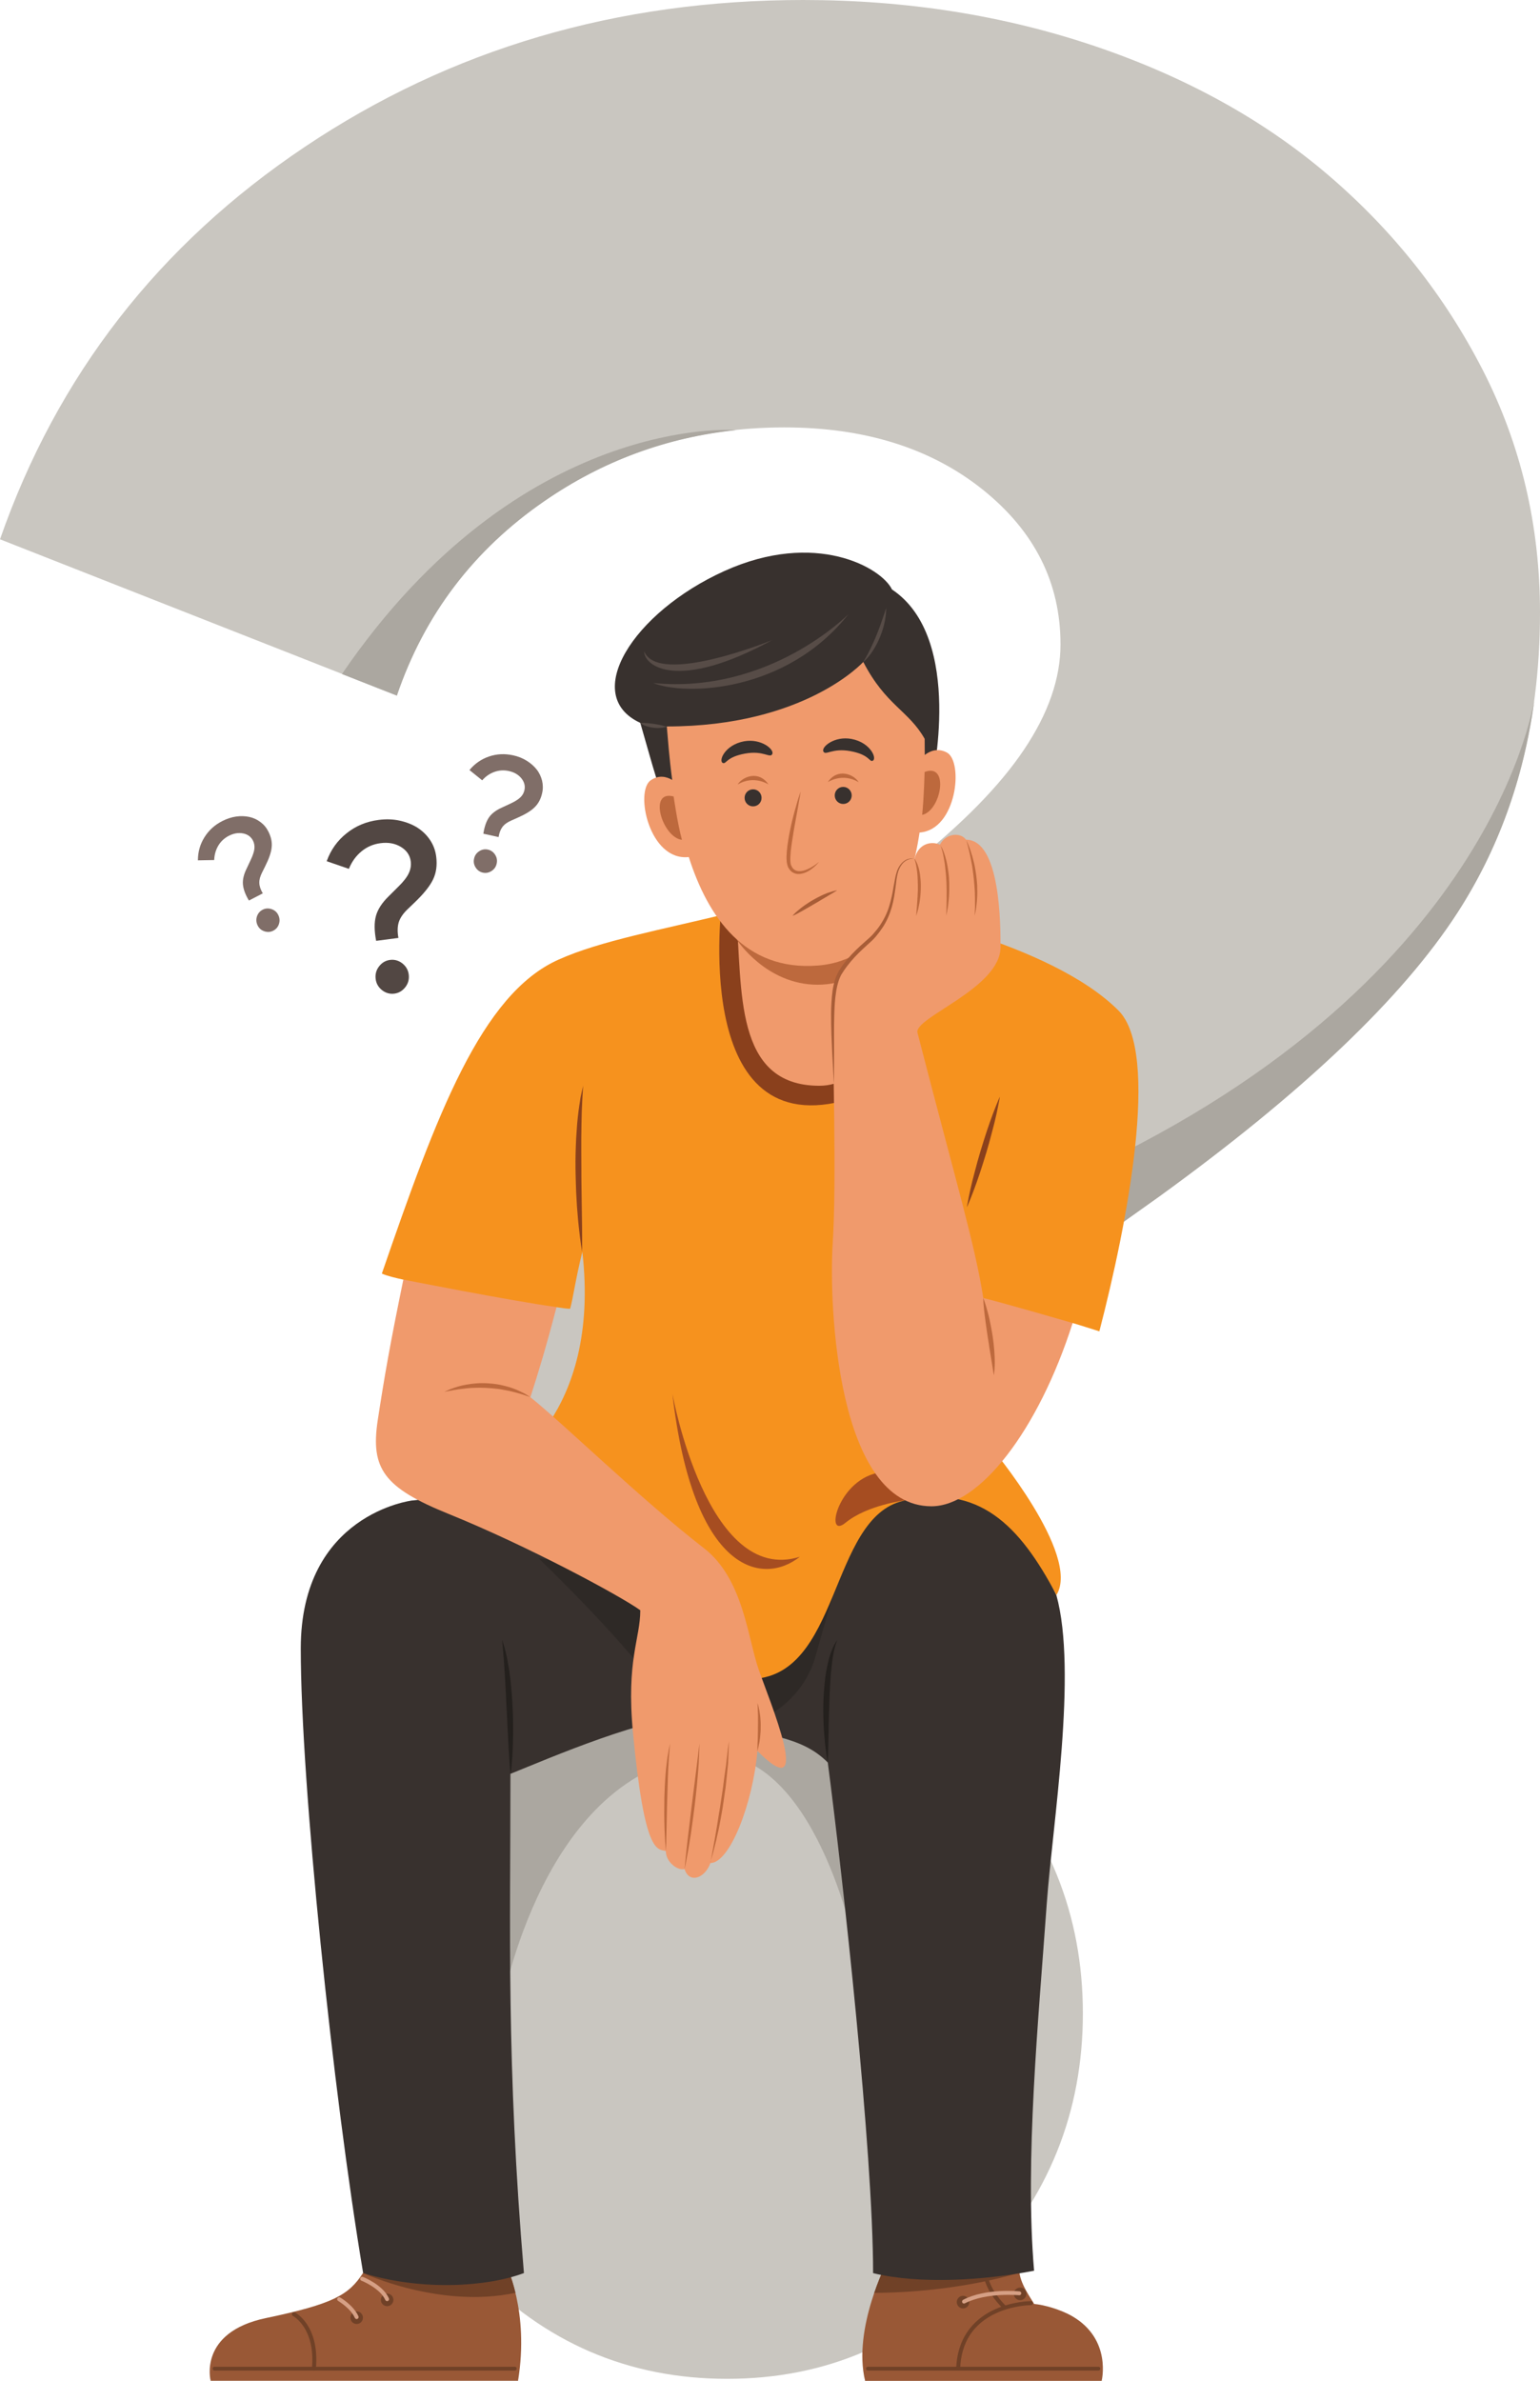 <svg width="154" height="238" viewBox="0 0 154 238" fill="none" xmlns="http://www.w3.org/2000/svg">
<g clip-path="url(#clip0_5479_23997)">
<path d="M115.902 119.62L108.277 125.043C102.349 129.304 98.271 133.497 96.054 137.642C93.827 141.787 92.824 147.162 93.036 153.747H52.076C51.227 140.354 52.394 129.72 55.565 121.847C58.737 113.984 65.09 106.43 74.614 99.196L91.127 86.432C96.208 82.394 99.967 78.568 102.397 74.946C104.826 71.334 106.05 67.829 106.05 64.42C106.05 58.251 103.457 53.099 98.271 48.944C93.084 44.799 86.471 42.727 78.422 42.727C69.534 42.727 61.542 45.177 54.447 50.068C47.352 54.958 42.426 61.447 39.678 69.523L0 53.912C5.717 37.536 15.877 24.462 30.482 14.681C45.087 4.891 61.706 0 80.331 0C90.703 0 100.44 1.549 109.54 4.629C118.64 7.718 126.42 12.018 132.879 17.548C139.337 23.078 144.466 29.566 148.283 37.004C152.091 44.451 154 52.527 154 61.243C154 72.729 151.243 82.723 145.748 91.226C140.244 99.738 130.295 109.2 115.902 119.62ZM72.715 164.748C82.567 164.748 90.964 168.361 97.895 175.585C104.816 182.809 108.287 191.38 108.287 201.277C108.287 211.184 104.816 219.745 97.895 226.97C90.964 234.194 82.567 237.806 72.715 237.806C62.853 237.806 54.457 234.194 47.535 226.97C40.604 219.745 37.143 211.175 37.143 201.277C37.143 191.38 40.604 182.809 47.535 175.585C54.457 168.361 62.853 164.748 72.715 164.748Z" fill="#C9C6C0"/>
<path d="M104.363 118.913C105.048 121.169 106.388 123.406 107.843 125.363C107.988 125.256 108.133 125.15 108.277 125.053L115.902 119.629C130.295 109.209 140.244 99.748 145.748 91.235C149.787 84.989 152.352 77.929 153.422 70.075C153.219 70.724 148.833 100.029 104.363 118.913Z" fill="#ABA7A0"/>
<path d="M50.196 200.444C50.196 200.444 54.331 177.009 70.498 175.43C81.458 174.355 85.546 194.789 85.546 194.789L89.19 173.726L69.736 167.847C69.736 167.847 53.174 171.15 50.62 173.726C45.655 178.713 48.769 191.545 50.196 200.444Z" fill="#ABA7A0"/>
<path d="M39.688 69.543C42.435 61.466 47.361 54.977 54.456 50.087C60.24 46.097 66.632 43.734 73.611 42.998C73.611 42.998 52.066 41.226 34.193 67.383L39.688 69.543Z" fill="#ABA7A0"/>
<path d="M41.413 90.267L40.787 90.867C40.324 91.303 40.025 91.739 39.881 92.175C39.746 92.61 39.726 93.133 39.842 93.763L37.615 94.053C37.422 93.046 37.413 92.223 37.596 91.555C37.779 90.896 38.203 90.248 38.868 89.599L39.861 88.611C40.353 88.127 40.691 87.691 40.874 87.303C41.057 86.916 41.124 86.529 41.076 86.122C40.999 85.493 40.661 85.008 40.083 84.66C39.505 84.311 38.82 84.185 38.039 84.292C37.316 84.388 36.69 84.66 36.14 85.115C35.591 85.57 35.176 86.151 34.887 86.858L32.67 86.093C33.075 84.96 33.74 84.03 34.656 83.304C35.572 82.568 36.642 82.122 37.856 81.967C38.589 81.871 39.293 81.89 39.958 82.035C40.623 82.18 41.221 82.413 41.732 82.733C42.242 83.062 42.667 83.469 43.004 83.972C43.342 84.476 43.544 85.028 43.621 85.638C43.727 86.49 43.631 87.245 43.303 87.923C42.985 88.591 42.349 89.376 41.413 90.267ZM39.003 95.961C39.447 95.903 39.861 96.019 40.228 96.3C40.594 96.591 40.816 96.959 40.874 97.424C40.931 97.888 40.825 98.305 40.536 98.682C40.247 99.05 39.881 99.273 39.437 99.331C38.994 99.389 38.579 99.273 38.213 98.992C37.847 98.702 37.625 98.334 37.567 97.869C37.509 97.404 37.615 96.988 37.904 96.61C38.194 96.232 38.56 96.019 39.003 95.961Z" fill="#524743"/>
<path d="M51.7 81.774L51.15 82.016C50.745 82.19 50.447 82.403 50.254 82.655C50.061 82.907 49.926 83.246 49.859 83.681L48.335 83.343C48.441 82.645 48.634 82.093 48.904 81.706C49.174 81.319 49.608 80.989 50.196 80.728L51.073 80.321C51.507 80.118 51.825 79.914 52.037 79.711C52.249 79.508 52.384 79.266 52.442 78.994C52.538 78.568 52.432 78.171 52.134 77.803C51.835 77.435 51.42 77.193 50.88 77.077C50.389 76.97 49.907 76.999 49.444 77.164C48.981 77.329 48.567 77.609 48.22 78.007L46.947 76.98C47.477 76.341 48.133 75.886 48.904 75.624C49.675 75.363 50.475 75.324 51.314 75.508C51.816 75.615 52.269 75.799 52.673 76.05C53.078 76.302 53.406 76.593 53.666 76.922C53.927 77.251 54.1 77.629 54.206 78.036C54.303 78.442 54.312 78.859 54.216 79.275C54.091 79.856 53.84 80.331 53.474 80.689C53.117 81.057 52.519 81.415 51.7 81.774ZM48.788 84.931C49.097 84.999 49.338 85.173 49.511 85.444C49.685 85.715 49.743 86.015 49.666 86.335C49.598 86.655 49.425 86.897 49.155 87.071C48.885 87.245 48.596 87.303 48.287 87.236C47.979 87.168 47.738 86.994 47.564 86.722C47.391 86.451 47.333 86.151 47.41 85.831C47.477 85.512 47.651 85.27 47.921 85.095C48.191 84.921 48.48 84.863 48.788 84.931Z" fill="#806E68"/>
<path d="M26.491 86.655L26.221 87.197C26.018 87.594 25.922 87.943 25.932 88.262C25.941 88.582 26.057 88.93 26.279 89.308L24.891 90.025C24.524 89.415 24.331 88.872 24.293 88.398C24.254 87.923 24.38 87.4 24.669 86.819L25.083 85.938C25.286 85.502 25.411 85.134 25.44 84.844C25.469 84.553 25.421 84.272 25.296 84.03C25.093 83.643 24.765 83.401 24.303 83.314C23.84 83.226 23.367 83.304 22.876 83.556C22.432 83.788 22.076 84.117 21.825 84.543C21.574 84.97 21.439 85.454 21.42 85.977L19.791 86.006C19.791 85.173 20.003 84.408 20.437 83.711C20.871 83.013 21.459 82.471 22.22 82.084C22.673 81.851 23.146 81.696 23.608 81.629C24.081 81.561 24.515 81.58 24.929 81.667C25.344 81.754 25.71 81.929 26.047 82.18C26.385 82.432 26.645 82.742 26.838 83.13C27.108 83.662 27.224 84.185 27.166 84.698C27.127 85.192 26.896 85.851 26.491 86.655ZM26.259 90.945C26.539 90.799 26.828 90.78 27.137 90.877C27.445 90.974 27.677 91.168 27.821 91.458C27.966 91.749 27.995 92.049 27.898 92.359C27.802 92.669 27.609 92.891 27.329 93.037C27.05 93.182 26.761 93.201 26.452 93.104C26.144 93.007 25.913 92.814 25.768 92.523C25.623 92.233 25.594 91.933 25.691 91.623C25.787 91.323 25.98 91.09 26.259 90.945Z" fill="#806E68"/>
<path d="M51.805 238H21.063C21.063 238 19.791 233.158 26.587 231.734C33.383 230.311 34.887 229.41 36.304 227.221C44.44 224.897 50.62 226.466 50.62 226.466C50.62 226.466 52.943 231.027 51.805 238Z" fill="#995836"/>
<path d="M51.545 229.207C51.121 227.454 50.63 226.476 50.63 226.476C50.63 226.476 44.45 224.907 36.314 227.231C36.304 227.231 43.987 230.824 51.545 229.207Z" fill="#704127"/>
<path d="M36.294 231.696C36.294 232.044 36.015 232.325 35.668 232.325C35.321 232.325 35.041 232.044 35.041 231.696C35.041 231.347 35.321 231.066 35.668 231.066C36.015 231.066 36.294 231.347 36.294 231.696Z" fill="#704127"/>
<path d="M39.341 229.914C39.341 230.262 39.061 230.543 38.714 230.543C38.367 230.543 38.087 230.262 38.087 229.914C38.087 229.565 38.367 229.284 38.714 229.284C39.061 229.284 39.341 229.565 39.341 229.914Z" fill="#704127"/>
<path d="M51.478 236.983H21.449C21.343 236.983 21.256 236.896 21.256 236.789C21.256 236.683 21.343 236.596 21.449 236.596H51.478C51.584 236.596 51.671 236.683 51.671 236.789C51.671 236.896 51.594 236.983 51.478 236.983Z" fill="#704127"/>
<path d="M31.398 236.983C31.388 236.983 31.388 236.983 31.378 236.983C31.272 236.973 31.185 236.877 31.195 236.77C31.561 232.712 29.315 231.531 29.296 231.521C29.2 231.473 29.161 231.356 29.209 231.25C29.257 231.153 29.373 231.114 29.479 231.163C29.585 231.211 31.976 232.48 31.59 236.809C31.581 236.906 31.494 236.983 31.398 236.983Z" fill="#704127"/>
<path d="M35.668 231.831C35.591 231.831 35.524 231.783 35.485 231.715C35.061 230.746 33.827 230.03 33.817 230.02C33.721 229.962 33.692 229.846 33.74 229.749C33.798 229.652 33.914 229.623 34.01 229.671C34.068 229.7 35.36 230.466 35.842 231.55C35.89 231.647 35.842 231.763 35.745 231.812C35.726 231.821 35.697 231.831 35.668 231.831Z" fill="#D6A085"/>
<path d="M38.714 230.04C38.637 230.04 38.569 229.991 38.531 229.923C38.001 228.732 36.159 227.996 36.14 227.996C36.034 227.957 35.986 227.841 36.024 227.735C36.063 227.628 36.179 227.58 36.285 227.618C36.371 227.648 38.3 228.413 38.888 229.759C38.936 229.856 38.888 229.972 38.791 230.02C38.772 230.04 38.743 230.04 38.714 230.04Z" fill="#D6A085"/>
<path d="M101.924 226.892L88.775 225.962C88.775 225.962 85.237 232.741 86.51 238.01C93.171 238.01 110.166 238.01 110.166 238.01C110.166 238.01 111.198 233.884 107.265 231.57C106.079 230.872 104.373 230.398 103.409 230.32C103.177 229.855 101.924 228.229 101.924 226.892Z" fill="#995836"/>
<path d="M101.924 226.892L88.775 225.962C88.775 225.962 88.081 227.289 87.425 229.216C96.024 229.158 101.924 227.192 101.924 227.192V226.892Z" fill="#704127"/>
<path d="M96.93 230.136C96.93 230.485 96.651 230.766 96.304 230.766C95.957 230.766 95.677 230.485 95.677 230.136C95.677 229.788 95.957 229.507 96.304 229.507C96.651 229.507 96.93 229.788 96.93 230.136Z" fill="#704127"/>
<path d="M102.637 229.313C102.637 229.662 102.358 229.943 102.011 229.943C101.664 229.943 101.384 229.662 101.384 229.313C101.384 228.965 101.664 228.684 102.011 228.684C102.358 228.684 102.637 228.965 102.637 229.313Z" fill="#704127"/>
<path d="M109.839 236.983H86.79C86.683 236.983 86.597 236.896 86.597 236.789C86.597 236.683 86.683 236.596 86.79 236.596H109.839C109.945 236.596 110.032 236.683 110.032 236.789C110.032 236.896 109.945 236.983 109.839 236.983Z" fill="#704127"/>
<path d="M95.812 236.983C95.697 236.983 95.61 236.886 95.619 236.78C95.745 233.293 97.779 231.637 99.466 230.872C101.268 230.049 103.013 230.04 103.1 230.04C103.206 230.04 103.293 230.127 103.293 230.243C103.293 230.349 103.206 230.437 103.1 230.437C103.081 230.437 101.346 230.446 99.62 231.24C97.326 232.296 96.111 234.165 96.015 236.799C96.005 236.896 95.918 236.983 95.812 236.983Z" fill="#704127"/>
<path d="M100.459 230.863C100.411 230.863 100.362 230.843 100.314 230.804C98.328 228.81 98.338 227.25 98.347 227.183C98.347 227.076 98.434 226.989 98.54 226.989C98.54 226.989 98.54 226.989 98.55 226.989C98.656 226.989 98.743 227.086 98.743 227.192C98.743 227.212 98.743 228.664 100.594 230.524C100.671 230.601 100.671 230.727 100.594 230.804C100.565 230.843 100.517 230.863 100.459 230.863Z" fill="#704127"/>
<path d="M96.4 230.282C96.333 230.282 96.256 230.243 96.227 230.175C96.179 230.078 96.217 229.962 96.314 229.904C98.579 228.732 101.808 229.052 101.953 229.061C102.059 229.071 102.136 229.168 102.127 229.274C102.117 229.381 102.02 229.458 101.914 229.449C101.886 229.449 98.666 229.139 96.497 230.253C96.458 230.272 96.429 230.282 96.4 230.282Z" fill="#D6A085"/>
<path d="M105.635 159.451L98.328 144.402L41.221 149.999C41.221 149.999 30.077 151.326 30.077 164.797C30.077 178.268 33.287 209.199 36.314 227.231C42.175 229.042 48.769 228.606 52.393 227.231C50.629 206.4 51.044 192.697 51.044 177.328C54.823 175.808 64.829 171.45 70.121 171.45C76.542 173.726 79.945 173.348 82.779 176.195C84.292 187.768 87.31 215.097 87.31 227.241C92.033 228.384 98.502 227.948 103.409 226.999C102.464 215.988 103.852 201.839 104.681 190.237C105.24 182.471 107.766 167.131 105.635 159.451Z" fill="#38312E"/>
<path d="M53.869 155.781C53.869 155.781 63.335 164.855 66.613 170.065C69.89 175.275 79.531 172.748 81.545 165.601C82.606 161.843 82.933 160.681 83.791 157.902C78.846 158.618 53.869 155.781 53.869 155.781Z" fill="#2E2926"/>
<path d="M51.044 177.328C51.044 177.328 51.035 177.28 51.035 177.173C51.025 177.076 51.016 176.931 50.996 176.747C50.986 176.563 50.967 176.34 50.948 176.089C50.929 175.837 50.909 175.546 50.89 175.227C50.871 174.917 50.852 174.568 50.832 174.21C50.813 173.852 50.794 173.474 50.775 173.077C50.736 172.292 50.697 171.46 50.649 170.617C50.63 170.201 50.601 169.784 50.591 169.368C50.572 168.961 50.543 168.554 50.524 168.157C50.505 167.77 50.476 167.392 50.456 167.034C50.427 166.676 50.408 166.337 50.389 166.027C50.379 165.872 50.36 165.717 50.35 165.581C50.341 165.436 50.331 165.3 50.321 165.175C50.312 165.049 50.302 164.932 50.292 164.816C50.283 164.71 50.273 164.603 50.264 164.516C50.244 164.332 50.235 164.187 50.225 164.09C50.215 163.993 50.215 163.935 50.215 163.935C50.215 163.935 50.235 163.983 50.264 164.08C50.292 164.177 50.341 164.313 50.389 164.487C50.418 164.574 50.447 164.671 50.476 164.777C50.505 164.884 50.533 165 50.562 165.126C50.62 165.378 50.688 165.659 50.745 165.969C50.803 166.279 50.861 166.617 50.919 166.976C50.967 167.334 51.025 167.712 51.064 168.109C51.083 168.303 51.102 168.506 51.121 168.709C51.141 168.913 51.16 169.116 51.179 169.319C51.208 169.736 51.237 170.152 51.257 170.578C51.266 170.791 51.276 170.995 51.285 171.208C51.295 171.421 51.295 171.624 51.305 171.837C51.314 172.254 51.314 172.66 51.314 173.057C51.314 173.455 51.305 173.832 51.295 174.191C51.285 174.549 51.266 174.897 51.257 175.207C51.218 175.837 51.179 176.36 51.141 176.728C51.121 176.912 51.102 177.057 51.093 177.154C51.044 177.27 51.044 177.328 51.044 177.328Z" fill="#24201D"/>
<path d="M82.779 176.185C82.779 176.185 82.769 176.137 82.75 176.05C82.731 175.963 82.711 175.827 82.683 175.663C82.654 175.498 82.625 175.295 82.596 175.052C82.567 174.82 82.528 174.549 82.499 174.258C82.442 173.677 82.384 172.999 82.355 172.273C82.326 171.547 82.316 170.762 82.345 169.988C82.355 169.6 82.384 169.213 82.413 168.825C82.442 168.438 82.48 168.07 82.528 167.702C82.557 167.518 82.576 167.344 82.605 167.169C82.634 166.995 82.673 166.821 82.702 166.656C82.74 166.492 82.769 166.327 82.808 166.172C82.846 166.017 82.885 165.872 82.924 165.726C82.972 165.581 83.01 165.455 83.049 165.32C83.097 165.194 83.136 165.078 83.184 164.961C83.27 164.739 83.357 164.545 83.444 164.4C83.521 164.245 83.598 164.129 83.647 164.061C83.695 163.983 83.724 163.945 83.724 163.945C83.724 163.945 83.704 163.993 83.675 164.08C83.656 164.119 83.637 164.177 83.618 164.235C83.598 164.293 83.579 164.371 83.55 164.448C83.502 164.603 83.454 164.806 83.396 165.039C83.377 165.155 83.348 165.271 83.328 165.407C83.309 165.533 83.28 165.668 83.261 165.814C83.242 165.959 83.222 166.104 83.203 166.259C83.184 166.414 83.165 166.569 83.145 166.734C83.126 166.898 83.116 167.063 83.097 167.237C83.087 167.412 83.068 167.586 83.058 167.76C83.029 168.118 83.01 168.486 82.991 168.864C82.972 169.242 82.952 169.629 82.943 170.007C82.924 170.394 82.914 170.772 82.904 171.15C82.895 171.527 82.885 171.905 82.875 172.263C82.866 172.99 82.846 173.658 82.837 174.239C82.827 174.82 82.808 175.304 82.798 175.643C82.788 175.992 82.779 176.185 82.779 176.185Z" fill="#24201D"/>
<path d="M73.013 91.264L88.254 90.983C88.254 90.983 104.999 94.141 111.853 101.026C116.037 105.229 112.749 122.264 109.935 133.09C108.122 132.509 107.264 132.258 107.264 132.258L99.118 144.692C99.118 144.692 108.122 155.432 105.645 159.451C101.924 152.382 97.836 148.324 90.346 150.028C82.856 151.733 84.118 167.847 74.912 167.847C69.388 162.298 50.263 146.784 50.263 146.784C50.263 146.784 60.124 141.651 58.235 125.14C57.541 127.919 57.309 129.808 57.011 130.834C56.654 130.834 56.153 130.747 55.68 130.679C55.141 130.97 48.923 131.531 40.362 127.929C39.485 127.735 38.772 127.57 38.184 127.319C43.621 111.553 48.113 99.36 55.873 95.922C60.066 94.044 65.976 92.988 73.013 91.264Z" fill="#F6921E"/>
<path d="M90.549 149.98C90.549 149.98 86.731 150.435 84.552 152.227C82.374 154.009 83.81 147.675 88.168 147.172C89.594 148.605 90.549 149.98 90.549 149.98Z" fill="#A64D21"/>
<path d="M72.213 89.967C72.213 89.967 68.984 113.925 84.225 110.081C84.852 105.093 85.17 89.967 85.17 89.967H72.213Z" fill="#8A401C"/>
<path d="M58.215 125.14C58.215 125.14 58.206 125.072 58.187 124.956C58.167 124.84 58.138 124.656 58.1 124.433C58.032 123.978 57.946 123.339 57.868 122.554C57.83 122.167 57.782 121.741 57.753 121.295C57.714 120.85 57.676 120.375 57.656 119.891C57.627 119.407 57.599 118.903 57.589 118.39C57.57 117.877 57.56 117.354 57.55 116.831C57.541 116.308 57.55 115.785 57.56 115.272C57.57 114.758 57.599 114.255 57.618 113.761C57.647 113.277 57.685 112.802 57.714 112.357C57.753 111.911 57.801 111.485 57.849 111.098C57.897 110.71 57.955 110.352 58.004 110.042C58.042 109.723 58.109 109.451 58.158 109.229C58.206 109.006 58.245 108.832 58.273 108.715C58.302 108.599 58.312 108.531 58.312 108.531C58.312 108.531 58.312 108.599 58.302 108.715C58.293 108.841 58.293 109.016 58.273 109.248C58.264 109.471 58.235 109.752 58.225 110.071C58.215 110.391 58.196 110.739 58.177 111.136C58.167 111.524 58.158 111.95 58.148 112.395C58.138 112.841 58.138 113.315 58.129 113.8C58.129 114.284 58.129 114.787 58.129 115.301C58.138 115.814 58.129 116.327 58.138 116.85C58.138 117.373 58.138 117.886 58.148 118.4C58.158 118.913 58.158 119.416 58.167 119.901C58.177 120.385 58.177 120.859 58.187 121.305C58.196 121.75 58.196 122.176 58.206 122.564C58.215 122.951 58.215 123.31 58.215 123.629C58.215 123.949 58.215 124.22 58.215 124.452C58.215 124.878 58.215 125.14 58.215 125.14Z" fill="#8A401C"/>
<path d="M96.689 120.675C96.689 120.675 96.699 120.627 96.708 120.549C96.728 120.462 96.747 120.346 96.776 120.191C96.834 119.881 96.92 119.436 97.036 118.913C97.152 118.38 97.306 117.77 97.48 117.121C97.566 116.792 97.653 116.463 97.749 116.114C97.846 115.775 97.942 115.427 98.048 115.078C98.154 114.729 98.26 114.39 98.366 114.051C98.472 113.712 98.578 113.383 98.684 113.064C98.897 112.424 99.109 111.834 99.301 111.32C99.494 110.817 99.658 110.391 99.783 110.1C99.841 109.955 99.899 109.839 99.928 109.761C99.967 109.684 99.986 109.645 99.986 109.645C99.986 109.645 99.976 109.693 99.967 109.771C99.947 109.858 99.938 109.974 99.899 110.129C99.841 110.439 99.754 110.885 99.639 111.408C99.523 111.94 99.369 112.55 99.195 113.199C99.109 113.528 99.022 113.858 98.925 114.206C98.829 114.545 98.733 114.894 98.627 115.243C98.521 115.591 98.415 115.93 98.308 116.269C98.203 116.608 98.096 116.937 97.99 117.257C97.778 117.896 97.566 118.487 97.373 119C97.181 119.504 97.017 119.93 96.891 120.22C96.834 120.365 96.776 120.482 96.747 120.559C96.708 120.627 96.689 120.675 96.689 120.675Z" fill="#8A401C"/>
<path d="M67.239 139.327C67.239 139.327 70.7 158.551 79.983 155.626C76.3 158.551 69.321 157.34 67.239 139.327Z" fill="#A64D21"/>
<path d="M67.066 81.328L93.161 78.278C93.161 78.278 96.516 63.8 89.199 58.928C88.158 56.75 81.545 52.963 72.426 57.089C63.306 61.214 58.062 69.513 64.029 72.264C65.359 76.844 65.899 79.178 67.066 81.328Z" fill="#38312E"/>
<path d="M86.317 66.182C86.317 66.182 86.365 66.105 86.452 65.959C86.49 65.892 86.539 65.804 86.597 65.708C86.654 65.611 86.712 65.495 86.78 65.378C86.847 65.252 86.915 65.126 86.982 64.981C87.049 64.836 87.127 64.691 87.194 64.536C87.271 64.381 87.339 64.216 87.416 64.052C87.493 63.887 87.561 63.722 87.628 63.548C87.695 63.383 87.763 63.209 87.83 63.044C87.888 62.88 87.956 62.705 88.013 62.55C88.071 62.386 88.129 62.231 88.177 62.086C88.206 62.008 88.226 61.94 88.254 61.873C88.274 61.805 88.303 61.737 88.322 61.669C88.361 61.534 88.409 61.417 88.447 61.311C88.476 61.204 88.515 61.108 88.534 61.03C88.582 60.875 88.621 60.788 88.621 60.788C88.621 60.788 88.621 60.885 88.611 61.049C88.611 61.127 88.602 61.233 88.592 61.35C88.582 61.466 88.563 61.592 88.544 61.727C88.525 61.863 88.505 62.018 88.467 62.173C88.428 62.328 88.389 62.492 88.351 62.667C88.303 62.831 88.245 63.015 88.187 63.19C88.12 63.364 88.062 63.538 87.985 63.713C87.907 63.887 87.84 64.061 87.753 64.226C87.666 64.391 87.589 64.555 87.493 64.71C87.406 64.865 87.31 65.01 87.223 65.146C87.136 65.281 87.04 65.407 86.953 65.514C86.866 65.63 86.78 65.727 86.703 65.814C86.625 65.901 86.558 65.969 86.5 66.027C86.394 66.124 86.317 66.182 86.317 66.182Z" fill="#574C47"/>
<path d="M66.671 72.641C66.671 72.641 66.632 72.661 66.555 72.68C66.478 72.7 66.372 72.729 66.247 72.748C66.179 72.758 66.112 72.767 66.035 72.767C65.957 72.767 65.88 72.777 65.803 72.777C65.726 72.777 65.639 72.777 65.553 72.767C65.466 72.767 65.379 72.758 65.302 72.738C65.215 72.729 65.129 72.709 65.051 72.7C64.965 72.69 64.888 72.661 64.81 72.641C64.733 72.622 64.656 72.593 64.589 72.574C64.521 72.554 64.454 72.525 64.396 72.496C64.28 72.438 64.184 72.39 64.116 72.351C64.049 72.312 64.01 72.283 64.01 72.283C64.01 72.283 64.058 72.273 64.136 72.273C64.213 72.273 64.319 72.273 64.444 72.273C64.569 72.283 64.714 72.283 64.868 72.302C64.945 72.312 65.022 72.322 65.109 72.332C65.186 72.341 65.273 72.351 65.35 72.361C65.514 72.39 65.678 72.409 65.832 72.438C65.987 72.467 66.131 72.496 66.247 72.525C66.372 72.554 66.469 72.593 66.546 72.612C66.632 72.622 66.671 72.641 66.671 72.641Z" fill="#574C47"/>
<path d="M84.862 61.379C84.862 61.379 77.014 69.407 65.34 68.284C68.493 69.552 78.605 69.291 84.862 61.379Z" fill="#574C47"/>
<path d="M77.207 63.993C77.207 63.993 65.861 68.623 64.415 65.117C64.415 66.579 67.731 69.155 77.207 63.993Z" fill="#574C47"/>
<path d="M73.611 91.429L89.103 89.976C89.103 89.976 90.52 108.541 81.921 108.541C73.332 108.531 74.276 98.828 73.611 91.429Z" fill="#F09A6C"/>
<path d="M73.689 93.947C73.689 93.947 76.59 98.44 81.767 98.44C86.934 98.44 89.113 93.947 89.113 91.545C85.141 92.562 73.689 93.947 73.689 93.947Z" fill="#BD693D"/>
<path d="M94.685 75.227C93.788 74.753 93.026 75.053 92.477 75.469C92.477 74.753 92.467 74.201 92.467 73.862C90.858 71.015 88.592 70.54 86.327 66.172C86.327 66.172 80.514 72.622 66.68 72.622C66.786 73.833 66.921 75.74 67.22 77.968C66.642 77.629 65.88 77.455 65.08 77.997C63.451 79.091 64.916 86.112 68.878 85.677C70.787 91.652 74.46 97.094 81.776 96.523C88.525 96 91.041 89.279 91.956 83.226C95.697 82.965 96.372 76.128 94.685 75.227Z" fill="#F09A6C"/>
<path d="M92.458 77.174C92.458 77.174 92.41 79.517 92.217 81.464C94.126 81.047 94.964 76.215 92.458 77.174Z" fill="#BD693D"/>
<path d="M80.07 79.12C80.07 79.12 80.041 79.295 79.993 79.595C79.935 79.895 79.858 80.321 79.772 80.844C79.675 81.357 79.569 81.958 79.453 82.597C79.396 82.917 79.338 83.246 79.29 83.585C79.232 83.924 79.183 84.263 79.135 84.611C79.087 84.95 79.049 85.299 79.039 85.628C79.029 85.793 79.029 85.957 79.039 86.112L79.049 86.229C79.049 86.267 79.058 86.306 79.068 86.335C79.068 86.374 79.087 86.403 79.087 86.432L79.097 86.451V86.461V86.471L79.126 86.529C79.135 86.548 79.145 86.567 79.155 86.587L79.174 86.626C79.183 86.655 79.212 86.684 79.222 86.713C79.261 86.771 79.299 86.819 79.347 86.868C79.444 86.955 79.559 87.023 79.675 87.052C79.926 87.12 80.196 87.081 80.427 87.013C80.543 86.974 80.658 86.936 80.764 86.887C80.871 86.839 80.967 86.79 81.063 86.742C81.246 86.635 81.401 86.538 81.526 86.451C81.651 86.364 81.748 86.287 81.806 86.238C81.873 86.19 81.902 86.161 81.902 86.161C81.902 86.161 81.873 86.19 81.825 86.258C81.767 86.316 81.69 86.413 81.574 86.519C81.459 86.626 81.324 86.751 81.15 86.877C80.977 87.003 80.764 87.139 80.514 87.236C80.263 87.333 79.955 87.41 79.617 87.352C79.453 87.313 79.28 87.236 79.135 87.12C79.097 87.091 79.068 87.061 79.039 87.023C79.01 86.984 78.981 86.955 78.952 86.916C78.923 86.877 78.894 86.839 78.875 86.8L78.837 86.742C78.827 86.722 78.817 86.703 78.808 86.684L78.779 86.626V86.616V86.606L78.769 86.587L78.759 86.548C78.74 86.5 78.73 86.451 78.721 86.413C78.711 86.364 78.701 86.325 78.692 86.277L78.673 86.141C78.663 86.054 78.663 85.967 78.653 85.87C78.653 85.783 78.653 85.696 78.653 85.609C78.663 85.26 78.701 84.902 78.74 84.553C78.788 84.205 78.846 83.856 78.904 83.517C78.962 83.178 79.039 82.849 79.106 82.529C79.174 82.21 79.251 81.9 79.328 81.609C79.396 81.319 79.473 81.047 79.55 80.796C79.82 79.779 80.07 79.12 80.07 79.12Z" fill="#BD693D"/>
<path d="M79.241 91.555C79.241 91.555 79.299 91.487 79.395 91.39C79.492 91.284 79.646 91.148 79.829 90.993C79.926 90.916 80.022 90.829 80.138 90.742C80.253 90.654 80.369 90.567 80.494 90.48C80.62 90.393 80.755 90.306 80.89 90.219C81.025 90.131 81.16 90.044 81.304 89.967C81.449 89.889 81.593 89.812 81.728 89.734C81.873 89.657 82.008 89.589 82.153 89.521C82.287 89.454 82.432 89.395 82.557 89.347C82.683 89.289 82.808 89.24 82.924 89.211C83.155 89.134 83.358 89.076 83.493 89.047C83.627 89.008 83.714 88.998 83.714 88.998C83.714 88.998 83.647 89.047 83.521 89.124C83.396 89.202 83.232 89.308 83.02 89.424C82.914 89.483 82.808 89.55 82.683 89.628C82.567 89.696 82.442 89.773 82.307 89.85C82.239 89.889 82.172 89.928 82.104 89.967C82.037 90.005 81.969 90.044 81.902 90.093C81.767 90.17 81.632 90.257 81.487 90.335C81.343 90.412 81.208 90.499 81.073 90.577C80.938 90.654 80.803 90.732 80.668 90.809C80.408 90.964 80.157 91.1 79.945 91.216C79.839 91.274 79.743 91.323 79.656 91.371C79.569 91.419 79.492 91.458 79.424 91.487C79.318 91.516 79.241 91.555 79.241 91.555Z" fill="#A85D37"/>
<path d="M85.17 79.517C85.17 79.992 84.794 80.37 84.322 80.37C83.85 80.37 83.474 79.992 83.474 79.517C83.474 79.043 83.85 78.665 84.322 78.665C84.794 78.665 85.17 79.052 85.17 79.517Z" fill="#38312E"/>
<path d="M82.779 78.191C82.779 78.191 84.215 77.213 85.864 78.191C85.391 77.397 83.752 76.738 82.779 78.191Z" fill="#BD693D"/>
<path d="M82.336 75.121C82.558 75.576 83.194 74.743 85.055 75.092C86.925 75.44 86.915 76.157 87.243 76.06C87.754 75.915 87.108 74.24 85.151 73.871C83.454 73.552 82.114 74.666 82.336 75.121Z" fill="#38312E"/>
<path d="M74.46 79.76C74.46 80.234 74.836 80.612 75.308 80.612C75.781 80.612 76.157 80.234 76.157 79.76C76.157 79.285 75.781 78.907 75.308 78.907C74.836 78.907 74.46 79.285 74.46 79.76Z" fill="#38312E"/>
<path d="M76.851 78.423C76.851 78.423 75.415 77.445 73.766 78.423C74.239 77.639 75.877 76.97 76.851 78.423Z" fill="#BD693D"/>
<path d="M77.226 75.382C77.005 75.838 76.368 74.995 74.508 75.334C72.638 75.673 72.638 76.38 72.31 76.283C71.799 76.128 72.454 74.462 74.421 74.104C76.127 73.804 77.458 74.927 77.226 75.382Z" fill="#38312E"/>
<path d="M67.365 79.624C67.365 79.624 67.75 82.335 68.194 83.953C66.246 83.74 64.771 78.927 67.365 79.624Z" fill="#BD693D"/>
<path d="M107.265 132.258C107.265 132.258 100.469 130.282 98.329 129.759C97.48 124.355 95.755 118.748 91.745 103.234C91.368 101.723 100.054 98.799 100.054 94.673C100.054 92.494 100.054 83.943 96.603 83.943C96.063 83.178 94.579 83.284 93.991 84.437C93.133 84.059 91.831 84.311 91.455 85.851C90.202 85.851 89.71 86.654 89.469 88.504C89.209 90.577 88.804 91.623 87.493 93.424C86.365 94.964 83.271 95.922 83.271 100.764C83.271 105.607 83.676 117.935 83.271 124.297C82.866 130.65 83.753 150.58 93.152 150.58C97.924 150.571 103.804 143.075 107.265 132.258Z" fill="#F09A6C"/>
<path d="M98.329 129.759C98.329 129.759 98.377 129.875 98.444 130.079C98.512 130.282 98.608 130.573 98.705 130.931C98.753 131.105 98.811 131.299 98.859 131.502C98.907 131.706 98.965 131.919 99.003 132.151C99.052 132.374 99.1 132.606 99.138 132.848C99.187 133.081 99.225 133.323 99.264 133.565C99.302 133.807 99.331 134.049 99.36 134.291C99.389 134.533 99.408 134.766 99.428 134.998C99.447 135.231 99.457 135.453 99.466 135.657C99.476 135.87 99.476 136.064 99.476 136.257C99.476 136.441 99.466 136.616 99.457 136.761C99.457 136.906 99.437 137.042 99.428 137.148C99.408 137.361 99.389 137.487 99.389 137.487C99.389 137.487 99.36 137.361 99.331 137.158C99.312 137.051 99.293 136.925 99.273 136.78C99.254 136.635 99.225 136.47 99.196 136.286C99.167 136.102 99.138 135.909 99.1 135.705C99.071 135.502 99.032 135.279 98.994 135.056C98.955 134.834 98.917 134.601 98.888 134.369C98.849 134.136 98.811 133.894 98.772 133.652C98.734 133.41 98.705 133.168 98.666 132.936C98.637 132.703 98.599 132.461 98.57 132.238C98.541 132.016 98.512 131.793 98.483 131.589C98.454 131.386 98.435 131.183 98.415 130.999C98.396 130.815 98.377 130.65 98.367 130.505C98.348 130.36 98.348 130.224 98.338 130.117C98.338 129.885 98.329 129.759 98.329 129.759Z" fill="#BD693D"/>
<path d="M91.455 85.841C91.455 85.841 91.359 85.822 91.176 85.841C90.993 85.86 90.723 85.928 90.453 86.141C90.183 86.354 89.952 86.713 89.807 87.168C89.74 87.4 89.691 87.642 89.653 87.913C89.624 88.185 89.585 88.466 89.547 88.766C89.46 89.356 89.373 90.005 89.18 90.683C88.988 91.351 88.698 92.049 88.284 92.688C88.072 93.007 87.84 93.317 87.59 93.618C87.522 93.695 87.464 93.763 87.387 93.84C87.32 93.908 87.252 93.986 87.175 94.053C87.031 94.189 86.886 94.325 86.741 94.45C86.163 94.973 85.585 95.516 85.083 96.116C84.833 96.416 84.592 96.726 84.38 97.046L84.225 97.288L84.187 97.346L84.177 97.356L84.168 97.375L84.148 97.404L84.081 97.53C84.004 97.685 83.927 97.869 83.869 98.043C83.637 98.76 83.541 99.525 83.483 100.261C83.435 100.997 83.416 101.723 83.406 102.401C83.396 103.089 83.406 103.738 83.406 104.328C83.416 105.529 83.406 106.527 83.406 107.224C83.406 107.573 83.396 107.844 83.396 108.037C83.396 108.221 83.387 108.328 83.387 108.328C83.387 108.328 83.367 107.931 83.329 107.234C83.31 106.885 83.29 106.459 83.261 105.975C83.232 105.49 83.204 104.938 83.184 104.338C83.155 103.738 83.126 103.089 83.117 102.401C83.107 101.714 83.097 100.987 83.146 100.232C83.165 99.854 83.204 99.467 83.252 99.079C83.31 98.692 83.387 98.295 83.512 97.908C83.579 97.714 83.657 97.52 83.753 97.327L83.82 97.191L83.84 97.162L83.849 97.143L83.859 97.123L83.898 97.055L84.061 96.794C84.283 96.455 84.534 96.126 84.794 95.826C85.324 95.206 85.912 94.654 86.5 94.141C86.645 94.015 86.79 93.879 86.934 93.753C87.002 93.685 87.069 93.627 87.137 93.559C87.204 93.501 87.262 93.424 87.329 93.356C87.58 93.075 87.811 92.785 88.014 92.484C88.419 91.874 88.727 91.235 88.92 90.586C89.123 89.938 89.248 89.308 89.344 88.717C89.392 88.427 89.45 88.136 89.499 87.875C89.547 87.604 89.614 87.342 89.691 87.11C89.855 86.645 90.125 86.277 90.414 86.073C90.704 85.86 90.993 85.822 91.176 85.812C91.359 85.822 91.455 85.841 91.455 85.841Z" fill="#A85D37"/>
<path d="M91.456 85.841C91.456 85.841 91.465 85.86 91.494 85.899C91.513 85.938 91.552 85.986 91.591 86.064C91.629 86.132 91.668 86.219 91.716 86.325C91.754 86.432 91.803 86.548 91.841 86.684C91.889 86.819 91.918 86.964 91.947 87.119C91.976 87.274 92.015 87.439 92.024 87.613C92.044 87.788 92.063 87.962 92.073 88.146C92.073 88.233 92.082 88.33 92.082 88.417C92.082 88.504 92.082 88.601 92.082 88.688C92.082 88.872 92.073 89.056 92.063 89.231C92.053 89.318 92.053 89.405 92.044 89.502C92.034 89.589 92.024 89.676 92.015 89.763C91.995 89.938 91.976 90.102 91.947 90.247C91.918 90.402 91.889 90.548 91.861 90.683C91.841 90.819 91.803 90.935 91.774 91.041C91.745 91.148 91.716 91.245 91.697 91.322C91.658 91.477 91.629 91.564 91.629 91.564C91.629 91.564 91.629 91.477 91.639 91.313C91.648 91.235 91.648 91.138 91.658 91.032C91.668 90.925 91.677 90.799 91.687 90.664C91.697 90.528 91.706 90.383 91.716 90.228C91.735 90.073 91.735 89.908 91.745 89.744C91.754 89.657 91.754 89.579 91.764 89.492C91.764 89.405 91.764 89.318 91.774 89.231C91.783 89.056 91.793 88.872 91.783 88.698C91.783 88.611 91.783 88.524 91.783 88.427C91.783 88.34 91.783 88.252 91.774 88.165C91.774 88.078 91.774 87.991 91.764 87.904C91.764 87.817 91.754 87.73 91.754 87.652C91.754 87.565 91.745 87.487 91.735 87.41C91.725 87.332 91.725 87.255 91.716 87.177C91.697 87.022 91.677 86.877 91.658 86.751C91.639 86.616 91.61 86.5 91.591 86.393C91.562 86.287 91.542 86.19 91.523 86.122C91.504 86.044 91.484 85.986 91.465 85.948C91.465 85.87 91.456 85.841 91.456 85.841Z" fill="#BD693D"/>
<path d="M94.001 84.437C94.001 84.437 94.02 84.456 94.049 84.505C94.078 84.553 94.116 84.621 94.164 84.708C94.213 84.795 94.261 84.911 94.319 85.037C94.367 85.163 94.425 85.308 94.473 85.473C94.502 85.551 94.531 85.638 94.55 85.725C94.569 85.812 94.598 85.909 94.627 86.006C94.675 86.199 94.714 86.403 94.752 86.606C94.781 86.819 94.829 87.032 94.849 87.255C94.859 87.371 94.868 87.478 94.887 87.594C94.897 87.71 94.907 87.817 94.907 87.933C94.916 88.049 94.916 88.156 94.926 88.272C94.926 88.388 94.926 88.495 94.926 88.611C94.926 88.834 94.926 89.056 94.916 89.269C94.907 89.482 94.897 89.686 94.878 89.879C94.859 90.073 94.839 90.257 94.82 90.422C94.81 90.509 94.801 90.586 94.791 90.664C94.781 90.741 94.772 90.809 94.752 90.877C94.733 91.013 94.714 91.129 94.695 91.225C94.656 91.419 94.637 91.535 94.637 91.535C94.637 91.535 94.637 91.419 94.637 91.225C94.637 91.129 94.637 91.003 94.646 90.867C94.646 90.732 94.656 90.577 94.656 90.402C94.656 90.238 94.656 90.054 94.666 89.86C94.666 89.666 94.656 89.463 94.666 89.25C94.666 89.143 94.666 89.037 94.666 88.93C94.656 88.824 94.656 88.717 94.656 88.601C94.656 88.495 94.646 88.378 94.646 88.272C94.637 88.165 94.637 88.049 94.627 87.933C94.618 87.817 94.618 87.71 94.608 87.594C94.598 87.487 94.588 87.371 94.579 87.265C94.56 87.042 94.531 86.829 94.511 86.626C94.502 86.519 94.483 86.422 94.473 86.316C94.454 86.219 94.444 86.122 94.425 86.025C94.386 85.841 94.357 85.657 94.328 85.493C94.299 85.328 94.261 85.183 94.222 85.047C94.184 84.911 94.155 84.795 94.126 84.708C94.097 84.611 94.068 84.543 94.049 84.495C94.01 84.456 94.001 84.437 94.001 84.437Z" fill="#BD693D"/>
<path d="M96.603 83.943C96.603 83.943 96.661 84.049 96.748 84.243C96.786 84.34 96.844 84.456 96.892 84.602C96.921 84.669 96.95 84.747 96.979 84.824C97.008 84.902 97.037 84.989 97.066 85.076C97.124 85.25 97.181 85.434 97.239 85.638C97.287 85.841 97.355 86.054 97.403 86.277C97.451 86.5 97.509 86.732 97.538 86.965C97.557 87.081 97.577 87.207 97.596 87.323C97.615 87.439 97.625 87.565 97.644 87.681C97.673 87.923 97.692 88.165 97.712 88.407C97.712 88.466 97.721 88.524 97.721 88.582C97.721 88.64 97.721 88.698 97.721 88.756C97.721 88.872 97.721 88.989 97.731 89.105C97.741 89.337 97.721 89.55 97.712 89.763C97.702 89.87 97.702 89.967 97.692 90.063C97.683 90.16 97.673 90.257 97.663 90.344C97.644 90.528 97.625 90.693 97.606 90.838C97.577 90.983 97.557 91.109 97.538 91.216C97.5 91.429 97.471 91.545 97.471 91.545C97.471 91.545 97.471 91.419 97.48 91.216C97.48 91.109 97.49 90.983 97.5 90.838C97.509 90.693 97.5 90.528 97.5 90.344C97.5 90.16 97.5 89.967 97.5 89.763C97.5 89.657 97.49 89.55 97.49 89.444C97.49 89.385 97.49 89.337 97.49 89.279C97.49 89.221 97.48 89.172 97.48 89.114C97.461 88.892 97.461 88.659 97.432 88.427C97.413 88.194 97.394 87.952 97.365 87.72C97.355 87.604 97.336 87.478 97.326 87.362C97.307 87.245 97.287 87.129 97.278 87.013C97.259 86.897 97.249 86.781 97.23 86.664C97.21 86.548 97.191 86.442 97.172 86.325C97.133 86.103 97.085 85.889 97.046 85.686C96.998 85.483 96.96 85.289 96.921 85.115C96.883 84.941 96.844 84.776 96.805 84.64C96.767 84.495 96.738 84.379 96.709 84.272C96.68 84.166 96.661 84.088 96.642 84.04C96.613 83.972 96.603 83.943 96.603 83.943Z" fill="#BD693D"/>
<path d="M40.334 127.919C40.334 127.919 50.764 129.982 55.652 130.67C54.601 134.688 53.839 137.206 53.039 139.676C56.298 142.271 64.087 149.883 70.401 154.774C74.344 157.834 74.768 163.751 75.867 166.898C76.956 170.046 81.506 180.824 75.742 175.043C75.279 180.321 72.975 186.247 71.037 186.247C70.517 187.748 68.926 188.349 68.454 186.848C67.76 187.022 66.584 186.151 66.584 185.047C65.706 184.814 64.453 185.415 63.296 173.193C62.612 165.959 64.029 163.828 64.029 160.972C61.956 159.49 52.76 154.541 44.864 151.345C38.377 148.721 37.047 146.813 37.77 142C38.444 137.594 38.994 134.427 40.334 127.919Z" fill="#F09A6C"/>
<path d="M53.048 139.686C53.048 139.686 52.923 139.627 52.692 139.55C52.461 139.463 52.133 139.356 51.737 139.25C51.535 139.192 51.323 139.143 51.092 139.085C50.86 139.037 50.619 138.979 50.369 138.94C50.243 138.92 50.118 138.901 49.983 138.872C49.858 138.853 49.723 138.833 49.588 138.824C49.318 138.795 49.048 138.766 48.778 138.756C48.643 138.746 48.508 138.736 48.373 138.736C48.238 138.727 48.103 138.727 47.968 138.727C47.698 138.727 47.438 138.736 47.187 138.746C47.062 138.746 46.937 138.766 46.811 138.775C46.686 138.785 46.57 138.795 46.455 138.814C46.223 138.833 46.002 138.872 45.799 138.891C45.693 138.911 45.597 138.92 45.51 138.94C45.414 138.95 45.327 138.969 45.25 138.988C45.086 139.027 44.941 139.037 44.816 139.066C44.575 139.114 44.44 139.143 44.44 139.143C44.44 139.143 44.565 139.075 44.787 138.979C44.903 138.92 45.038 138.872 45.192 138.814C45.346 138.746 45.539 138.698 45.741 138.63C45.944 138.572 46.166 138.504 46.407 138.465C46.522 138.436 46.648 138.417 46.773 138.398C46.898 138.378 47.023 138.359 47.158 138.339C47.419 138.31 47.698 138.281 47.978 138.272C48.113 138.272 48.257 138.262 48.402 138.272C48.547 138.272 48.682 138.281 48.826 138.291C49.395 138.32 49.954 138.407 50.465 138.543C50.725 138.601 50.966 138.678 51.198 138.756C51.429 138.833 51.641 138.92 51.834 139.008C52.027 139.095 52.2 139.182 52.354 139.259C52.509 139.337 52.634 139.414 52.74 139.482C52.846 139.55 52.923 139.608 52.971 139.647C53.02 139.666 53.048 139.686 53.048 139.686Z" fill="#BD693D"/>
<path d="M75.742 170.239C75.742 170.239 75.771 170.307 75.809 170.443C75.829 170.51 75.848 170.588 75.867 170.675C75.886 170.762 75.915 170.869 75.934 170.985C75.954 171.101 75.973 171.217 75.992 171.353C76.002 171.421 76.012 171.489 76.021 171.556C76.031 171.624 76.031 171.692 76.04 171.769C76.05 171.915 76.06 172.06 76.07 172.205C76.079 172.35 76.07 172.505 76.07 172.66C76.07 172.815 76.07 172.961 76.06 173.115C76.05 173.261 76.031 173.416 76.021 173.551C76.012 173.697 75.992 173.832 75.973 173.958C75.963 174.084 75.934 174.21 75.906 174.326C75.867 174.549 75.819 174.733 75.79 174.868C75.761 174.994 75.742 175.072 75.742 175.072C75.742 175.072 75.742 174.994 75.742 174.859C75.742 174.723 75.742 174.539 75.751 174.307C75.751 174.249 75.751 174.19 75.761 174.132C75.761 174.074 75.771 174.006 75.771 173.948C75.771 173.822 75.771 173.687 75.78 173.542C75.78 173.396 75.79 173.251 75.79 173.106C75.79 172.961 75.79 172.806 75.79 172.66C75.79 172.515 75.799 172.36 75.799 172.215C75.79 172.07 75.799 171.924 75.799 171.779C75.799 171.711 75.799 171.643 75.799 171.576C75.799 171.508 75.799 171.44 75.79 171.382C75.79 171.256 75.79 171.13 75.78 171.014C75.771 170.898 75.771 170.801 75.771 170.704C75.771 170.607 75.761 170.53 75.761 170.462C75.751 170.317 75.742 170.239 75.742 170.239Z" fill="#BD693D"/>
<path d="M71.047 186.247C71.047 186.247 71.182 185.492 71.384 184.349C71.442 184.068 71.49 183.759 71.548 183.429C71.606 183.1 71.664 182.761 71.722 182.403C71.779 182.044 71.837 181.676 71.895 181.299C71.924 181.115 71.963 180.921 71.992 180.737C72.02 180.543 72.049 180.359 72.078 180.166C72.136 179.788 72.194 179.401 72.252 179.033C72.261 178.936 72.281 178.849 72.29 178.752C72.31 178.655 72.319 178.568 72.329 178.471C72.358 178.287 72.377 178.103 72.397 177.929C72.445 177.57 72.493 177.222 72.541 176.892C72.56 176.728 72.589 176.573 72.609 176.418C72.628 176.263 72.647 176.118 72.657 175.972C72.782 174.82 72.898 174.055 72.898 174.055C72.898 174.055 72.879 174.83 72.821 175.982C72.811 176.127 72.811 176.282 72.792 176.437C72.772 176.592 72.763 176.757 72.743 176.921C72.715 177.251 72.676 177.599 72.638 177.958C72.599 178.316 72.57 178.694 72.502 179.071C72.445 179.449 72.397 179.827 72.339 180.214C72.31 180.408 72.281 180.601 72.252 180.785C72.223 180.979 72.184 181.163 72.156 181.347C72.088 181.725 72.02 182.093 71.953 182.441C71.886 182.8 71.808 183.139 71.731 183.468C71.664 183.797 71.596 184.097 71.519 184.378C71.452 184.659 71.384 184.921 71.326 185.143C71.269 185.376 71.211 185.569 71.163 185.734C71.114 185.899 71.076 186.025 71.056 186.112C71.056 186.199 71.047 186.247 71.047 186.247Z" fill="#BD693D"/>
<path d="M68.463 186.848C68.463 186.848 68.483 186.654 68.512 186.305C68.54 185.957 68.598 185.473 68.656 184.882C68.685 184.591 68.724 184.272 68.762 183.933C68.801 183.594 68.839 183.236 68.888 182.877C68.926 182.509 68.974 182.132 69.022 181.744C69.071 181.357 69.119 180.969 69.167 180.572C69.215 180.185 69.263 179.788 69.312 179.401C69.36 179.013 69.408 178.636 69.456 178.267C69.543 177.531 69.63 176.844 69.707 176.263C69.842 175.091 69.948 174.307 69.948 174.307C69.948 174.307 69.929 175.101 69.871 176.282C69.832 176.873 69.774 177.561 69.707 178.297C69.668 178.665 69.63 179.042 69.591 179.43C69.543 179.817 69.504 180.204 69.456 180.601C69.408 180.989 69.35 181.386 69.302 181.773C69.254 182.161 69.196 182.538 69.148 182.906C69.1 183.274 69.042 183.623 68.984 183.962C68.936 184.301 68.878 184.611 68.83 184.901C68.627 186.073 68.463 186.848 68.463 186.848Z" fill="#BD693D"/>
<path d="M66.593 185.047C66.593 185.047 66.574 184.882 66.554 184.582C66.525 184.291 66.497 183.865 66.477 183.361C66.468 183.11 66.448 182.838 66.448 182.548C66.439 182.257 66.429 181.957 66.429 181.638C66.429 181.318 66.419 180.998 66.429 180.66C66.429 180.33 66.439 179.991 66.439 179.652C66.448 179.313 66.468 178.974 66.477 178.645C66.487 178.316 66.516 177.987 66.535 177.677C66.554 177.357 66.583 177.057 66.612 176.766C66.641 176.476 66.68 176.205 66.709 175.953C66.738 175.701 66.776 175.469 66.815 175.275C66.844 175.072 66.882 174.897 66.911 174.752C66.969 174.462 67.007 174.297 67.007 174.297C67.007 174.297 66.998 174.462 66.969 174.762C66.959 174.907 66.94 175.081 66.921 175.294C66.911 175.498 66.892 175.73 66.873 175.982C66.863 176.234 66.844 176.505 66.824 176.796C66.815 177.086 66.795 177.386 66.786 177.706C66.776 178.016 66.766 178.345 66.757 178.674C66.747 179.004 66.738 179.342 66.728 179.672C66.718 180.011 66.709 180.34 66.699 180.669C66.689 180.998 66.689 181.328 66.68 181.638C66.67 182.267 66.651 182.858 66.641 183.361C66.632 183.865 66.622 184.281 66.612 184.582C66.593 184.882 66.593 185.047 66.593 185.047Z" fill="#BD693D"/>
</g>
<defs>
<clipPath id="clip0_5479_23997">
<rect width="154" height="238" fill="white"/>
</clipPath>
</defs>
</svg>
